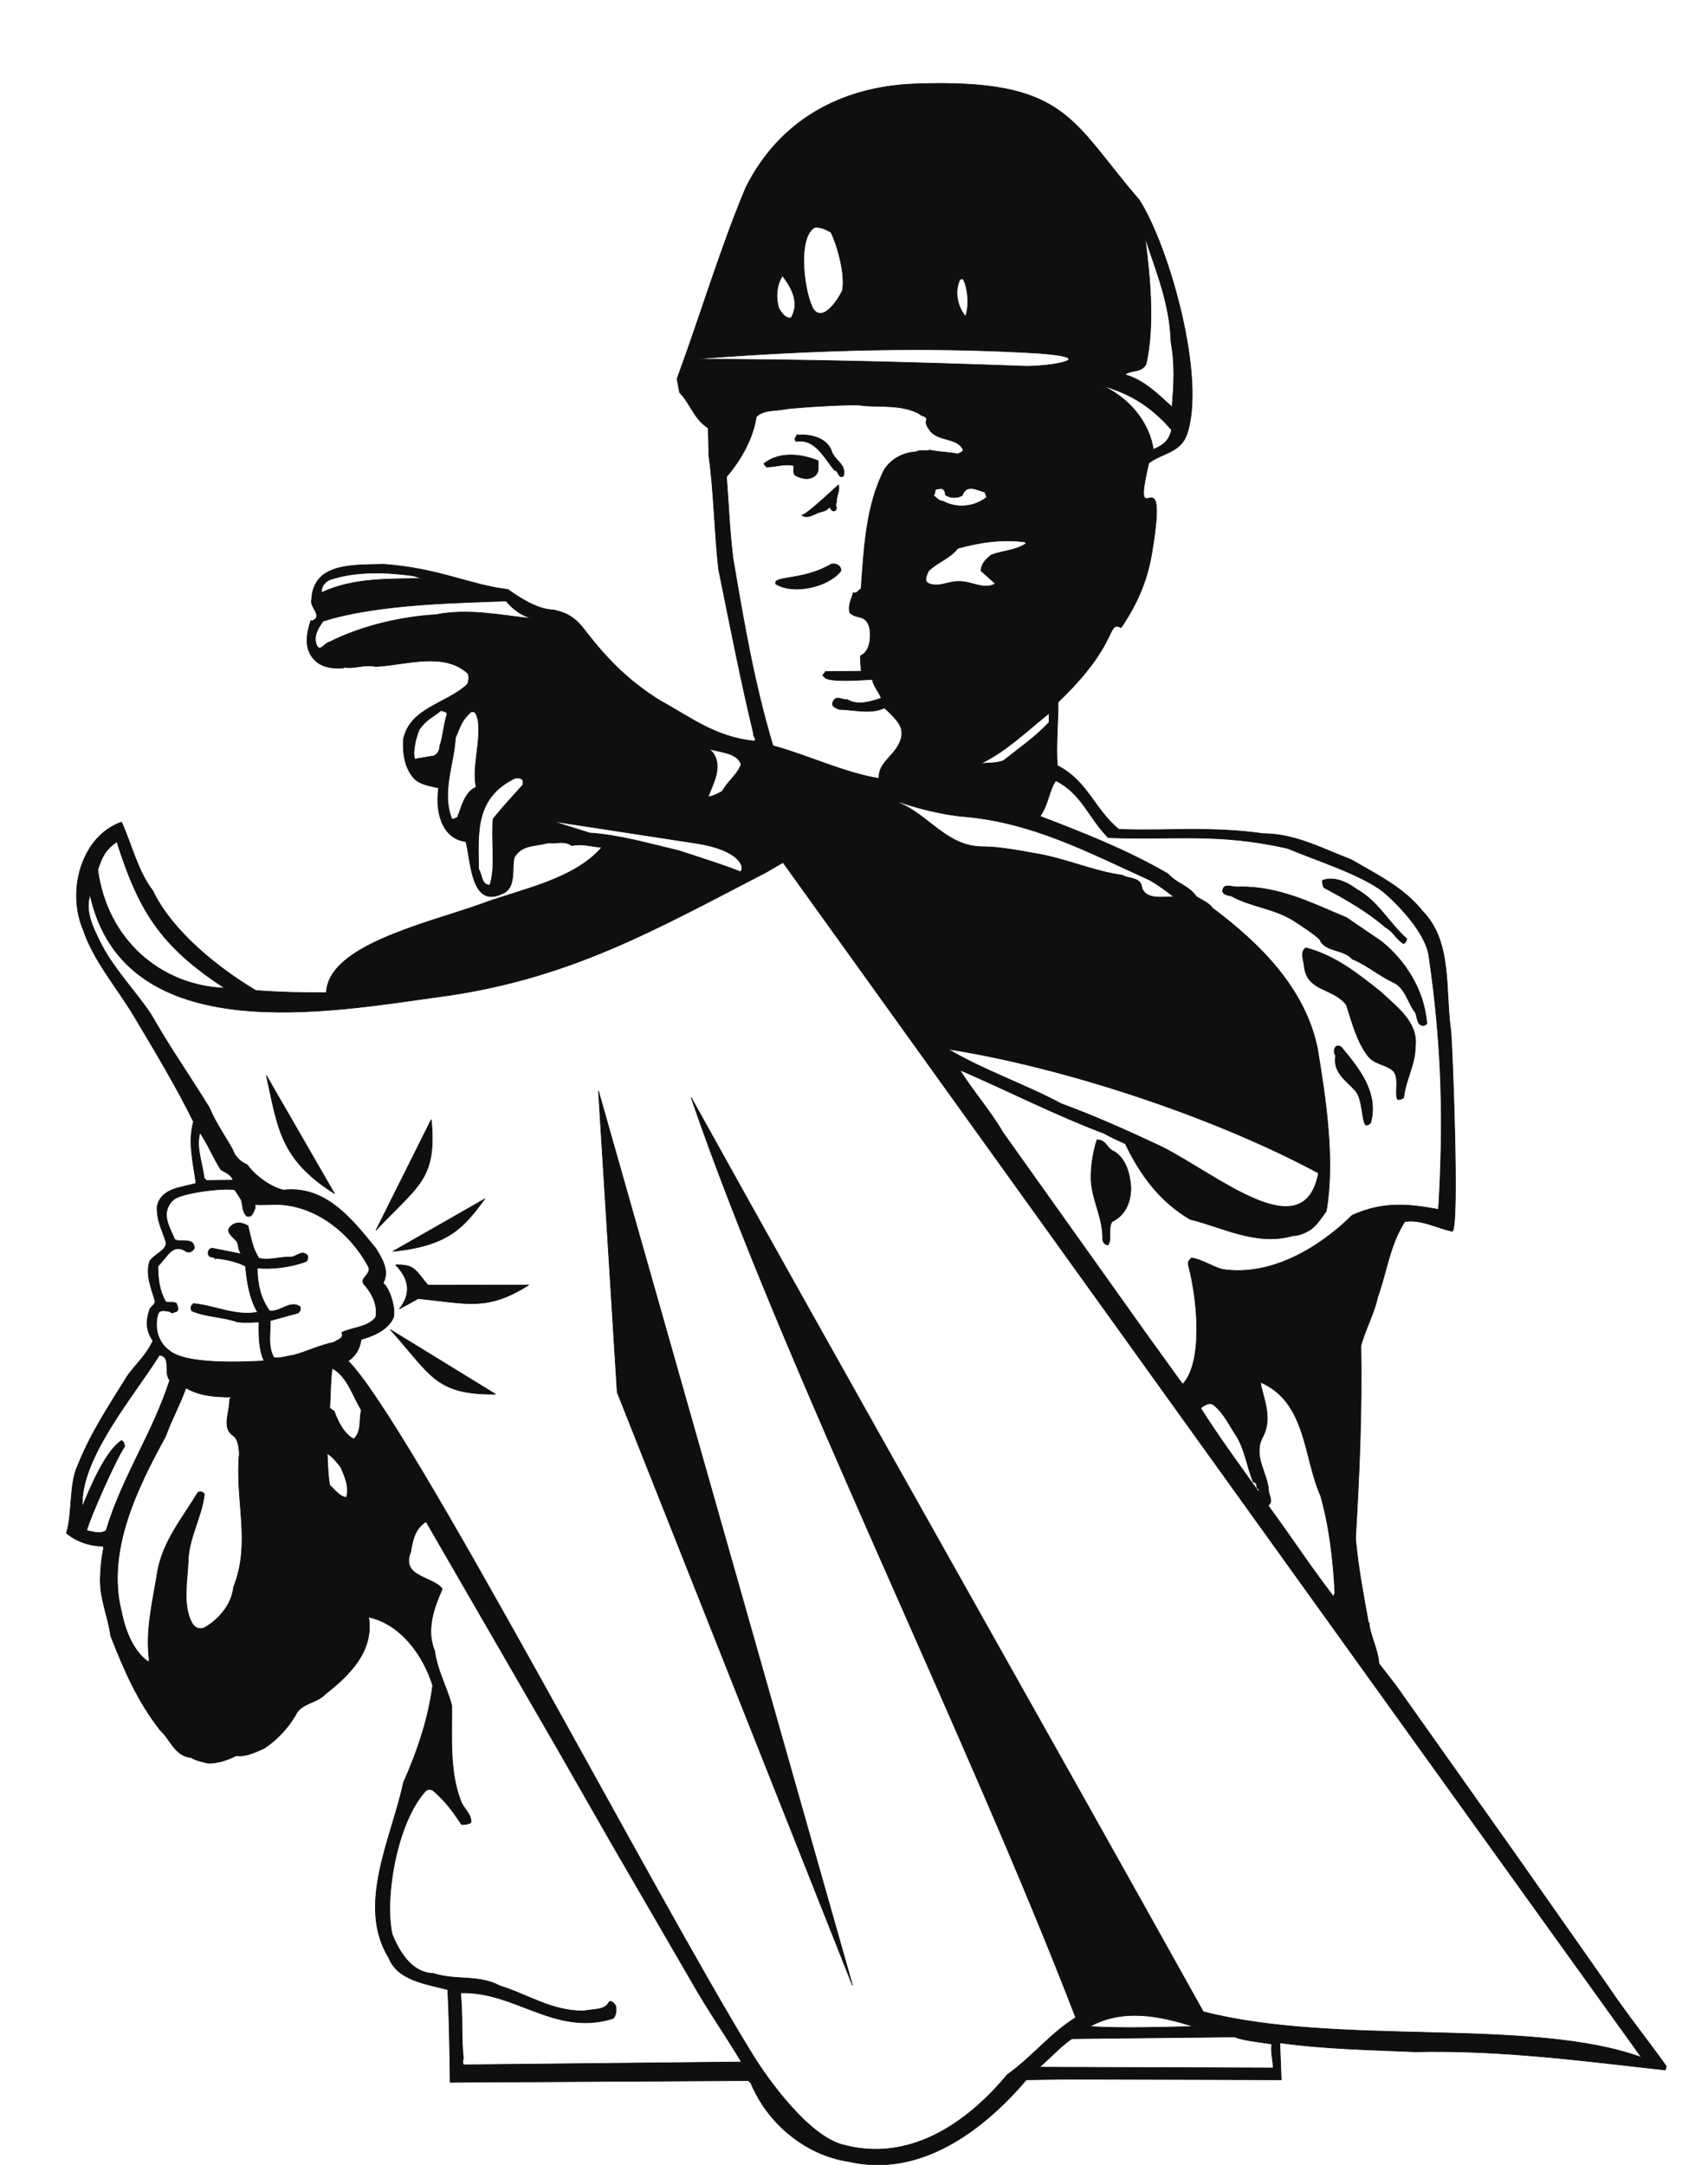 <?xml version="1.0" encoding="UTF-8"?>
<svg xmlns="http://www.w3.org/2000/svg" xmlns:xlink="http://www.w3.org/1999/xlink" width="307.485pt" height="389.621pt" viewBox="0 0 307.485 389.621" version="1.1">
<defs>
<clipPath id="clip1">
  <path d="M 11 14 L 301 14 L 301 389.621 L 11 389.621 Z M 11 14 "/>
</clipPath>
<clipPath id="clip2">
  <path d="M 11 15 L 300 15 L 300 389.621 L 11 389.621 Z M 11 15 "/>
</clipPath>
</defs>
<g id="surface1">
<g clip-path="url(#clip1)" clip-rule="nonzero">
<path style="fill:none;stroke-width:0.12;stroke-linecap:butt;stroke-linejoin:round;stroke:rgb(6.476%,5.928%,5.235%);stroke-opacity:1;stroke-miterlimit:10;" d="M -0.001 0.001 C 5.331 -8.222 12.19 -32.202 8.561 -42.351 C 7.397 -45.523 4.081 -45.64 1.757 -47.394 C -1.614 -61.71 5.444 -44.562 2.354 -63.269 C 1.558 -68.401 -0.314 -72.737 -3.231 -77.019 C -5.923 -75.769 -3.399 -79.737 -14.571 -90.425 C -14.571 -94.253 -14.966 -98.077 -14.712 -101.851 C -9.271 -104.569 -8.021 -109.784 -3.626 -113.327 C 5.331 -113.64 12.897 -112.761 22.308 -114.093 C 28.061 -114.093 33.054 -116.816 38.183 -118.773 C 42.519 -121.292 47.792 -123.874 51.022 -128.042 C 56.468 -133.538 55.05 -142.3 56.155 -149.812 C 56.382 -152.53 57.686 -184.648 56.409 -185.667 C 53.546 -185.073 50.823 -183.456 47.851 -183.913 C 45.186 -187.995 44.589 -192.925 42.976 -197.46 C 42.323 -200.495 40.593 -203.667 39.94 -206.276 C 40.14 -218.323 39.686 -228.843 38.976 -240.944 C 39.429 -246.019 40.394 -251.12 41.3 -256.108 L 41.413 -256.108 C 41.499 -258.124 43.116 -261.183 43.171 -263.452 L 46.233 -267.394 L 67.495 -297.409 L 84.472 -321.593 C 87.706 -326.437 91.53 -331.171 94.905 -335.905 L 94.761 -336.612 C 80.136 -334.999 65.479 -332.983 49.722 -333.327 C 41.698 -332.983 33.136 -332.816 25.343 -331.71 L 25.597 -338.37 L -12.841 -338.257 L -20.294 -338.37 C -28.005 -347.441 -39.399 -356.062 -52.243 -353.081 C -60.095 -351.921 -66.896 -346.167 -69.876 -338.968 L -70.329 -338.515 L -124.017 -338.823 C -124.071 -333.554 -124.185 -327.288 -124.442 -322.155 C -128.353 -321.081 -133.454 -320.542 -135.071 -316.401 C -140.939 -306.905 -134.478 -294.691 -132.435 -284.909 C -129.97 -279.382 -127.954 -273.487 -127.161 -267.394 C -128.864 -261.948 -132.888 -256.366 -138.7 -255.089 C -137.681 -261.183 -142.157 -265.577 -146.493 -268.952 C -148.056 -270.651 -150.833 -270.511 -151.88 -272.776 C -153.239 -275.101 -155.169 -277.171 -157.521 -278.73 C -159.052 -279.382 -160.81 -280.288 -162.509 -280.034 C -163.872 -280.741 -165.884 -281.452 -167.614 -281.394 C -168.661 -281.14 -169.681 -280.941 -170.673 -280.374 C -173.595 -280.093 -174.415 -277.058 -176.173 -275.499 C -180.341 -270.198 -182.778 -264.472 -185.13 -258.464 C -185.583 -255.007 -187.06 -251.972 -187.001 -248.288 C -186.946 -246.273 -186.833 -244.714 -186.38 -242.562 L -186.661 -242.304 C -188.731 -242.362 -191.423 -241.456 -193.095 -239.98 C -192.048 -236.808 -192.587 -230.968 -191.083 -227.878 C -188.673 -221.839 -185.501 -217.163 -182.013 -211.523 C -180.396 -209.394 -178.583 -207.749 -177.532 -205.37 C -178.837 -203.358 -178.782 -201.855 -178.13 -199.784 C -177.872 -199.077 -176.825 -198.765 -177.224 -197.913 C -177.872 -195.761 -178.837 -193.491 -178.13 -191.112 C -177.45 -189.835 -174.728 -188.987 -175.212 -187.483 C -175.86 -185.358 -176.853 -183.855 -176.771 -181.191 C -176.005 -177.816 -172.376 -177.847 -169.767 -177.023 C -170.278 -173.339 -171.239 -169.511 -170.22 -165.941 C -173.282 -159.702 -177.138 -153.3 -180.794 -147.148 C -184.083 -141.648 -188.138 -137.112 -190.064 -131.413 C -193.095 -124.355 -190.349 -114.519 -183.177 -112.026 C -181.36 -116.05 -180.255 -120.843 -177.532 -124.413 C -174.075 -131.667 -165.657 -138.386 -158.997 -142.327 C -154.657 -142.667 -150.435 -142.726 -146.298 -142.726 C -146.013 -134.304 -128.692 -130.366 -118.743 -126.878 C -111.884 -124.241 -101.79 -122.515 -96.72 -116.562 C -98.704 -116.417 -100.149 -115.851 -102.161 -116.249 C -103.325 -115.312 -104.798 -115.909 -106.356 -115.769 C -108.907 -116.417 -111.032 -116.05 -112.45 -118.319 C -113.048 -120.331 -111.939 -123.96 -114.802 -124.98 C -120.474 -127.53 -120.274 -118.319 -121.212 -115.511 C -124.864 -115.116 -126.821 -111.202 -126.087 -105.874 C -127.474 -105.534 -129.485 -105.28 -130.536 -104.116 C -132.38 -102.046 -132.521 -99.269 -132.435 -97.171 C -131.329 -91.476 -124.642 -90.71 -120.954 -87.249 C -120.614 -86.683 -120.614 -85.89 -120.755 -85.323 C -125.149 -81.241 -132.036 -83.765 -137.423 -84.019 C -139.552 -83.566 -141.11 -84.472 -143.122 -84.159 L -143.235 -84.273 C -144.88 -84.472 -147.345 -84.159 -148.509 -82.714 C -150.435 -80.788 -149.782 -77.726 -149.075 -75.714 L -148.962 -75.855 C -146.692 -75.007 -149.329 -73.444 -148.962 -72.026 C -148.876 -69.901 -148.083 -68.483 -146.892 -67.55 C -144.255 -65.511 -139.579 -65.733 -135.978 -65.62 C -125.942 -66.358 -120.614 -69.308 -113.614 -70.155 C -111.997 -71.292 -108.454 -73.816 -105.337 -73.843 C -103.267 -74.296 -101.622 -75.089 -100.036 -77.159 C -96.208 -82.12 -92.439 -86.284 -86.2 -90.171 C -80.759 -93.148 -76.196 -96.776 -69.251 -97.429 C -68.739 -97.03 -69.591 -96.519 -69.392 -96.124 C -71.802 -86.089 -73.614 -76.706 -75.685 -66.53 C -76.45 -59.784 -76.536 -52.441 -77.442 -46.093 L -77.556 -41.101 C -80.165 -39.429 -80.704 -36.765 -82.716 -34.694 L -83.169 -32.23 C -78.946 -20.808 -75.458 -8.956 -70.782 2.184 C -64.716 14.345 -53.544 20.352 -40.337 20.837 C -12.954 21.825 -12.388 14.313 -0.001 0.001 Z M -20.181 -29.991 C -40.337 -29.253 -61.2 -28.714 -80.56 -28.714 C -50.626 -26.362 -32.146 -26.901 -20.38 -27.495 C -6.321 -28.206 -14.599 -29.933 -20.181 -29.991 Z M -55.474 -5.839 C -54.255 -8.335 -52.837 -13.523 -53.403 -16.355 C -53.888 -17.433 -56.606 -22.108 -58.536 -19.843 C -60.181 -17.433 -61.712 -6.89 -58.392 -4.987 C -57.29 -4.874 -56.38 -5.386 -55.474 -5.839 Z M 5.757 -25.651 C 6.519 -29.765 6.265 -33.308 5.952 -37.331 C 3.487 -35.066 0.823 -32.401 -2.552 -31.491 C -1.388 -30.53 0.425 -31.237 1.276 -29.566 C 2.835 -22.62 1.983 -13.862 1.077 -6.804 C 3.147 -13.038 5.558 -18.792 5.757 -25.651 Z M -62.618 -21.261 C -63.778 -21.456 -64.376 -20.237 -64.829 -19.589 C -65.454 -17.718 -65.282 -15.308 -64.177 -13.691 C -62.446 -16.015 -61.087 -18.538 -62.618 -21.261 Z M -31.235 -21.007 C -32.599 -19.444 -33.306 -16.667 -32.286 -14.456 C -32.146 -14.257 -31.946 -14.202 -31.692 -14.257 C -30.755 -15.816 -30.556 -19.331 -31.235 -21.007 Z M 5.87 -41.441 C 5.331 -43.511 4.394 -44.136 2.581 -44.956 C 1.788 -39.913 -1.927 -35.573 -6.634 -33.476 C -1.446 -34.894 2.436 -37.444 5.87 -41.441 Z M -5.556 -114.804 C 6.011 -115.312 14.089 -113.839 26.788 -116.761 C 31.522 -118.773 39.913 -121.409 43.936 -124.526 C 46.972 -127.105 51.761 -132.206 52.214 -136.319 C 54.624 -152.788 54.823 -166.421 53.917 -181.73 C 48.331 -180.71 43.882 -180.312 38.382 -182.776 C 32.483 -188.616 23.784 -193.831 15.054 -192.53 C 13.151 -192.019 11.425 -190.773 9.468 -190.46 C 9.069 -190.773 8.761 -191.167 8.874 -191.679 C 10.686 -198.566 11.452 -209.425 7.851 -213.194 L 1.163 -203.925 L -24.489 -167.898 C -26.7 -164.069 -29.935 -160.386 -32.286 -156.612 C -23.837 -160.241 -15.106 -164.722 -6.294 -168.038 C -5.044 -168.745 -3.739 -169.312 -2.466 -169.909 C 0.198 -175.491 3.769 -180.339 9.214 -183.515 C 14.913 -184.874 21.147 -188.39 27.808 -186.437 C 28.714 -186.491 29.765 -185.98 30.612 -185.526 C 31.976 -184.679 32.796 -183.261 33.706 -182.042 C 35.292 -172.858 33.62 -161.773 32.089 -152.589 C 29.819 -141.96 21.913 -133.995 13.237 -127.503 C 12.644 -126.597 11.28 -126.026 10.319 -125.433 C 8.96 -123.421 6.749 -123.108 5.245 -121.351 C -2.067 -117.069 -10.177 -113.898 -17.829 -110.976 C -16.325 -108.937 -16.099 -105.933 -14.966 -104.569 C -10.376 -106.839 -9.071 -111.23 -5.556 -114.804 Z M -165.29 -174.585 C -164.524 -175.038 -163.474 -175.409 -163.079 -176.456 L -167.868 -176.515 L -168.321 -176.062 C -168.606 -173.339 -169.825 -170.616 -169.06 -167.898 C -167.614 -170.023 -166.704 -172.374 -165.29 -174.585 Z M -174.501 -212.483 C -177.532 -221.925 -183.118 -229.976 -185.954 -239.526 C -187.001 -240.237 -188.36 -239.726 -189.47 -239.526 C -188.786 -237.034 -184.138 -226.546 -182.606 -224.362 C -182.724 -223.964 -182.724 -223.569 -183.177 -223.312 C -186.149 -225.3 -188.872 -231.901 -190.231 -235.245 C -190.743 -226.546 -180.653 -214.925 -176.372 -207.948 C -174.103 -208.206 -175.661 -211.124 -174.501 -212.483 Z M 32.683 -233.233 C 34.245 -238.679 34.952 -244.714 35.265 -250.726 C 35.206 -250.925 34.952 -251.265 35.151 -251.573 C 30.983 -246.191 27.3 -240.55 23.218 -234.991 C 24.179 -234.452 23.472 -233.292 23.331 -232.526 C 23.272 -229.351 20.495 -226.374 22.167 -222.858 C 23.925 -219.741 22.761 -216.71 21.968 -213.534 L 21.854 -212.823 C 30.163 -216.366 29.624 -226.433 32.683 -233.233 Z M 17.519 -222.464 C 19.05 -224.929 19.444 -228.046 20.55 -230.769 C 21.601 -230.968 20.808 -231.874 21.601 -232.073 L 21.601 -232.64 C 18.085 -227.733 14.343 -222.659 11.085 -217.476 C 11.792 -216.964 12.784 -216.257 13.55 -217.019 C 15.362 -218.523 16.272 -220.648 17.519 -222.464 Z M -105.079 -278.163 L -95.075 -295.651 L -80.704 -320.429 C -77.782 -325.616 -74.692 -329.98 -71.575 -335.167 L -121.466 -335.679 C -121.778 -335.679 -121.833 -335.167 -121.634 -334.519 C -122.087 -330.378 -121.692 -327.116 -122.146 -322.726 C -112.364 -322.386 -105.192 -330.55 -94.817 -327.374 C -94.165 -327.175 -93.911 -325.358 -94.364 -324.823 C -94.622 -324.566 -95.017 -324.058 -95.415 -324.366 C -96.067 -325.929 -98.392 -325.616 -99.95 -325.983 C -105.646 -326.069 -110.185 -322.952 -115.114 -321.448 C -118.802 -319.437 -123.052 -320.542 -127.021 -319.237 C -130.962 -319.124 -133.173 -315.355 -134.478 -312.124 C -135.892 -305.319 -133.513 -292.081 -128.579 -286.554 C -128.185 -286.015 -127.532 -286.015 -127.021 -286.355 C -124.864 -288.284 -123.731 -289.757 -121.974 -292.421 C -121.661 -292.48 -120.474 -292.366 -120.274 -292.026 C -120.134 -290.55 -121.692 -289.503 -122.146 -288.085 C -124.157 -282.812 -123.677 -276.804 -123.731 -271.019 C -124.583 -267.733 -126.341 -264.726 -126.794 -261.241 C -128.411 -257.358 -126.907 -253.39 -125.435 -250.015 C -127.161 -247.749 -132.946 -247.89 -131.13 -243.409 C -130.735 -240.999 -130.282 -239.132 -128.353 -237.913 Z M 9.808 -328.788 C 4.081 -328.905 -2.833 -329.159 -8.872 -328.788 C -2.919 -325.476 3.714 -326.835 9.808 -328.788 Z M 17.179 -330.659 C 19.249 -331.429 21.655 -331.511 23.925 -331.964 C 23.64 -332.901 24.124 -335.167 24.179 -336.245 L -17.942 -336.105 C -15.478 -333.98 -14.54 -332.73 -12.103 -330.972 Z M -39.544 -38.523 C -39.204 -39.034 -38.294 -38.835 -38.239 -39.542 C -38.552 -40.448 -38.04 -40.905 -37.528 -41.698 C -35.915 -43.511 -32.798 -42.804 -31.692 -44.929 C -31.493 -45.327 -32.286 -45.581 -32.653 -45.78 C -34.271 -45.382 -36.228 -45.441 -37.646 -45.069 C -38.181 -45.327 -39.458 -44.929 -40.11 -45.382 C -42.575 -45.523 -44.587 -46.687 -45.837 -48.558 C -49.122 -54.905 -49.521 -62.616 -50.032 -70.015 C -50.485 -70.273 -50.825 -70.98 -51.45 -70.726 C -51.646 -71.632 -52.497 -73.136 -52.044 -74.355 C -51.138 -75.261 -50.032 -74.89 -49.181 -75.714 C -48.556 -76.366 -48.36 -77.413 -48.388 -78.464 C -48.442 -81.694 -50.146 -81.98 -50.173 -82.148 L -50.032 -84.87 L -56.466 -84.925 C -56.524 -85.237 -57.29 -85.577 -56.638 -85.89 C -56.067 -86.968 -49.579 -86.401 -48.021 -86.343 C -47.821 -87.507 -46.856 -88.554 -46.403 -89.718 C -48.216 -90.312 -50.685 -91.136 -52.497 -89.972 C -53.349 -90.171 -54.653 -88.952 -55.161 -90.566 C -55.36 -91.276 -54.454 -91.476 -54.001 -91.73 C -51.333 -91.784 -48.274 -92.636 -45.837 -91.476 C -45.411 -91.843 -44.247 -92.89 -43.427 -93.995 C -42.208 -95.612 -42.661 -97.257 -43.739 -98.843 C -44.899 -100.515 -46.997 -101.851 -46.802 -104.175 C -53.349 -103.069 -59.442 -100.034 -65.907 -98.276 C -69.278 -86.995 -71.095 -76.366 -73.106 -64.515 C -73.7 -59.698 -73.899 -54.71 -74.267 -49.862 C -71.63 -46.8 -69.478 -42.917 -68.911 -39.089 C -67.606 -37.73 -65.396 -38.069 -63.583 -37.671 C -62.079 -37.417 -50.767 -36.651 -49.579 -37.077 C -46.149 -37.331 -42.72 -36.878 -39.544 -38.523 Z M -27.411 -53.546 C -29.677 -55.362 -32.853 -55.616 -35.317 -54.257 C -36.114 -54.257 -36.481 -53.546 -37.075 -53.233 C -36.481 -52.98 -37.075 -51.987 -36.169 -52.073 C -35.204 -51.733 -34.864 -52.441 -34.864 -53.093 C -34.157 -53.687 -32.798 -53.8 -31.833 -53.233 C -31.04 -51.081 -29.224 -52.241 -27.751 -52.64 Z M -20.294 -61.851 C -22.165 -63.155 -24.489 -63.155 -26.56 -63.921 C -27.552 -64.687 -28.376 -65.48 -28.458 -66.784 L -25.853 -69.108 C -27.919 -70.327 -30.13 -68.655 -32.399 -68.714 C -34.356 -68.655 -35.97 -69.816 -37.786 -69.108 C -38.892 -68.714 -38.181 -67.605 -37.927 -66.843 C -36.169 -65.14 -34.099 -64.632 -32.653 -62.761 C -28.716 -61.651 -24.747 -61.058 -20.552 -61.597 Z M -130.677 -67.691 L -129.118 -68.144 C -134.704 -68.343 -141.251 -67.944 -147.204 -70.726 C -147.259 -69.62 -146.552 -68.796 -145.7 -68.401 C -140.966 -66.784 -135.212 -67.038 -130.677 -67.691 Z M -113.954 -72.226 C -112.649 -73.784 -111.091 -74.89 -109.161 -75.401 C -114.974 -74.808 -120.614 -73.53 -126.595 -74.694 C -132.888 -75.062 -139.946 -76.706 -145.7 -79.597 C -146.606 -79.737 -147.458 -81.554 -148.056 -80.191 C -148.704 -78.577 -147.798 -77.073 -146.892 -75.855 C -136.942 -72.679 -122.005 -72.566 -113.954 -72.226 Z M -124.583 -92.636 C -125.177 -94.394 -125.29 -96.659 -125.888 -98.335 C -125.888 -99.042 -126.255 -99.78 -126.907 -100.093 L -130.423 -100.687 C -130.79 -99.183 -130.196 -96.89 -129.571 -95.327 C -128.267 -93.515 -127.36 -93.288 -125.634 -91.929 C -125.235 -92.124 -124.583 -92.069 -124.583 -92.636 Z M -118.997 -93.601 C -118.431 -97.769 -120.103 -101.905 -119.341 -105.733 C -121.466 -106.64 -121.974 -109.417 -122.712 -111.175 C -122.966 -111.23 -123.337 -111.573 -123.731 -111.429 C -125.634 -106.581 -123.278 -101.452 -123.079 -96.858 C -122.06 -94.648 -122.118 -93.882 -120.247 -92.183 C -119.255 -91.929 -119.255 -93.034 -118.997 -93.601 Z M -16.185 -94.054 C -18.735 -96.776 -21.458 -98.616 -24.376 -100.941 C -25.54 -101.452 -27.157 -101.339 -28.571 -101.511 C -23.923 -99.327 -20.153 -95.558 -16.185 -92.437 Z M -71.63 -101.651 C -72.341 -103.523 -74.013 -104.628 -75.005 -106.441 C -75.771 -106.894 -76.622 -107.347 -77.583 -107.491 C -76.735 -105.136 -74.864 -102.105 -76.735 -99.523 L -77.329 -98.87 C -75.458 -99.441 -72.282 -99.523 -71.63 -101.651 Z M -110.892 -104.882 L -110.892 -105.28 C -112.903 -107.546 -114.407 -109.105 -116.278 -111.429 C -116.673 -114.972 -115.767 -120.218 -116.872 -123.362 C -118.431 -123.362 -118.231 -121.491 -118.884 -120.499 C -118.997 -113.839 -119.564 -107.632 -112.337 -104.116 C -111.743 -103.976 -110.778 -104.116 -110.892 -104.882 Z M -32.314 -110.948 C -19.587 -111.855 -9.298 -117.355 1.87 -122.429 C 3.487 -123.335 4.96 -124.441 6.323 -125.519 C 4.507 -125.347 1.417 -126.171 0.511 -123.901 C 0.425 -121.89 -1.841 -122.288 -3.005 -121.577 C -8.306 -120.87 -13.435 -118.46 -19.021 -117.608 C -21.97 -117.069 -25.341 -116.448 -28.345 -116.448 C -34.696 -116.335 -37.872 -110.722 -43.255 -108.538 L -43.06 -108.425 C -39.712 -109.589 -35.829 -110.523 -32.314 -110.948 Z M -161.661 -179.944 C -161.321 -180.792 -161.521 -182.155 -160.61 -182.948 C -159.591 -183.202 -159.45 -182.097 -159.138 -181.558 L -159.138 -180.851 C -157.86 -180.964 -156.7 -180.823 -155.423 -180.823 C -148.224 -180.878 -142.017 -186.011 -138.841 -191.819 C -137.79 -193.491 -140.853 -194.089 -139.294 -195.448 C -137.935 -197.12 -137.028 -199.019 -137.423 -201.148 C -138.841 -202.96 -141.505 -202.905 -143.521 -203.866 C -143.064 -204.972 -144.341 -205.171 -144.88 -205.624 C -147.403 -206.136 -149.669 -207.241 -152.138 -207.948 C -153.353 -208.093 -154.657 -208.601 -155.763 -208.401 C -156.927 -206.191 -156.329 -204.066 -156.415 -201.741 L -151.427 -200.382 C -151.087 -200.124 -150.774 -199.589 -151.087 -199.191 C -152.899 -198.026 -154.517 -200.237 -156.528 -199.983 C -158.146 -197.773 -158.739 -195.108 -158.739 -192.273 C -156.075 -192.53 -152.786 -192.132 -149.981 -191.112 C -149.614 -190.913 -149.669 -190.46 -149.669 -190.062 C -150.634 -188.901 -151.681 -190.261 -152.704 -190.319 C -154.403 -190.206 -156.728 -190.972 -158.431 -190.515 C -159.591 -188.843 -159.903 -186.691 -160.411 -184.679 C -161.521 -184.026 -162.708 -183.855 -163.673 -184.933 C -164.524 -185.925 -162.767 -186.89 -162.368 -187.597 C -162.056 -188.249 -162.169 -189.155 -161.603 -189.749 L -166.903 -188.702 C -167.696 -188.901 -167.755 -189.808 -167.302 -190.206 C -166.962 -190.319 -166.251 -190.319 -166.337 -190.659 L -166.251 -190.515 C -164.579 -190.659 -162.427 -191.112 -160.864 -191.933 C -160.61 -194.796 -160.103 -197.831 -158.685 -200.237 C -162.821 -200.948 -166.138 -199.077 -170.22 -198.679 C -170.731 -199.077 -170.786 -199.476 -170.532 -199.983 C -168.067 -201.089 -164.892 -201.034 -162.255 -201.995 C -160.81 -202.167 -158.653 -201.995 -158.431 -201.995 C -158.485 -204.319 -158.485 -206.788 -157.521 -208.999 C -161.376 -209.198 -171.665 -209.706 -174.614 -207.101 C -176.571 -205.683 -177.337 -203.101 -176.626 -200.577 C -176.314 -199.589 -175.067 -200.042 -174.415 -200.124 C -174.103 -200.636 -173.708 -200.124 -173.341 -200.124 C -172.689 -199.784 -173.196 -199.136 -173.255 -198.679 C -173.79 -198.226 -174.614 -198.624 -175.212 -198.366 C -176.372 -196.355 -176.626 -194.284 -176.626 -191.933 C -174.954 -190.288 -173.962 -187.651 -171.524 -189.3 C -170.931 -189.608 -170.333 -189.214 -170.079 -188.702 C -170.079 -186.632 -172.489 -187.796 -173.595 -187.144 C -174.134 -185.784 -175.353 -183.882 -175.04 -182.097 C -174.868 -181.019 -174.075 -179.944 -173.083 -179.546 C -170.56 -178.499 -164.411 -177.816 -162.767 -178.214 Z M -140.005 -217.816 C -140.458 -219.741 -139.892 -221.64 -141.364 -223.058 C -143.064 -222.206 -144.228 -219.941 -144.88 -218.069 L -145.7 -217.476 C -145.532 -215.206 -145.587 -212.429 -145.247 -210.304 C -142.47 -211.831 -141.564 -215.347 -140.005 -217.816 Z M -163.415 -215.491 L -163.728 -215.944 C -163.614 -218.069 -165.146 -220.733 -163.274 -222.292 C -162.169 -222.999 -162.056 -224.362 -161.974 -225.667 C -162.767 -234.284 -159.79 -241.651 -163.021 -249.761 C -163.333 -252.878 -165.743 -255.601 -168.267 -257.019 C -169.259 -257.413 -170.021 -256.96 -170.478 -256.194 C -172.231 -253.019 -171.325 -248.655 -171.185 -245.112 C -171.13 -240.89 -168.72 -237.116 -168.267 -232.98 C -168.521 -232.581 -169.06 -232.386 -169.427 -232.667 C -172.29 -237.401 -175.661 -241.343 -176.685 -246.843 C -177.532 -252.226 -178.896 -257.358 -178.185 -262.858 L -178.442 -263.112 C -181.247 -260.987 -182.524 -257.413 -183.231 -253.983 C -185.896 -243.101 -180.341 -231.874 -175.267 -222.605 C -174.103 -219.429 -172.743 -217.05 -171.583 -213.847 C -169.173 -215.292 -166.196 -215.491 -163.415 -215.491 Z M -143.716 -228.105 C -142.978 -229.804 -142.157 -231.562 -142.669 -233.546 C -143.829 -233.546 -144.88 -232.073 -145.7 -231.362 C -146.04 -229.409 -146.04 -227.733 -146.153 -225.667 C -145.192 -226.175 -144.341 -227.339 -143.716 -228.105 Z M 32.315 -175.183 C 29.679 -189.015 14.03 -175.378 3.886 -170.362 C -2.013 -167.585 -8.106 -164.862 -14.001 -162.71 C -20.466 -159.222 -27.864 -156.757 -34.411 -152.87 C -14.939 -155.878 12.444 -164.495 32.315 -175.183 Z M -71.802 -120.983 C -72.028 -120.644 -81.896 -117.468 -82.888 -117.155 C -88.157 -115.909 -93.458 -114.351 -98.899 -113.98 L -105.618 -111.855 L -79.739 -115.823 C -71.888 -117.015 -70.782 -120.218 -71.802 -120.983 Z M -164.579 -141.901 C -176.087 -141.476 -185.755 -133.23 -187.454 -120.644 C -186.747 -118.319 -186.095 -117.015 -184.024 -115.538 C -180.142 -127.671 -176.431 -134.222 -164.579 -141.901 Z M 90.456 -334.347 C 70.612 -327.116 35.886 -332.39 11.565 -326.124 C -16.017 -276.577 -54.681 -208.374 -80.618 -161.605 C -64.462 -208.886 -31.208 -275.698 -11.396 -327.175 C -16.071 -330.097 -19.075 -334.12 -23.728 -337.464 C -31.122 -346.339 -41.442 -353.339 -53.435 -350.05 C -59.442 -348.405 -66.56 -338.741 -69.646 -333.722 C -87.419 -304.839 -131.501 -219.882 -142.384 -208.999 C -140.939 -208.034 -140.314 -206.788 -140.032 -205.116 C -137.849 -204.519 -135.185 -203.413 -134.22 -201.148 C -133.794 -199.616 -134.845 -195.987 -136.091 -194.995 C -134.872 -192.784 -136.29 -190.573 -137.396 -188.761 C -141.677 -183.515 -146.38 -177.394 -154.036 -178.241 C -156.442 -177.702 -159.306 -175.491 -160.556 -173.679 C -161.575 -173.312 -162.821 -172.206 -163.134 -171.042 C -164.692 -168.237 -166.11 -166.366 -167.356 -163.444 C -170.759 -157.862 -174.247 -152.956 -177.478 -147.288 C -179.403 -143.913 -184.396 -138.757 -186.774 -134.108 C -188.446 -130.819 -189.778 -128.042 -188.845 -125.093 C -182.665 -153.269 -145.079 -146.042 -126.001 -143.46 C -102.642 -140.343 -87.165 -131.413 -67.099 -121.038 L -64.091 -119.28 Z M 90.456 -334.347 " transform="matrix(1,0,0,-1,205.056,35.938)"/>
</g>
<g clip-path="url(#clip2)" clip-rule="nonzero">
<path style=" stroke:none;fill-rule:evenodd;fill:rgb(6.476%,5.928%,5.235%);fill-opacity:1;" d="M 205.055 35.938 C 210.387 44.16 217.246 68.141 213.617 78.289 C 212.453 81.461 209.137 81.578 206.812 83.332 C 203.441 97.648 210.5 80.5 207.41 99.207 C 206.613 104.34 204.742 108.676 201.824 112.957 C 199.133 111.707 201.656 115.676 190.484 126.363 C 190.484 130.191 190.09 134.016 190.344 137.789 C 195.785 140.508 197.035 145.723 201.43 149.266 C 210.387 149.578 217.953 148.699 227.363 150.031 C 233.117 150.031 238.109 152.754 243.238 154.711 C 247.574 157.23 252.848 159.812 256.078 163.98 C 261.523 169.477 260.105 178.238 261.211 185.75 C 261.438 188.469 262.742 220.586 261.465 221.605 C 258.602 221.012 255.879 219.395 252.906 219.852 C 250.242 223.934 249.645 228.863 248.031 233.398 C 247.379 236.434 245.648 239.605 244.996 242.215 C 245.195 254.262 244.742 264.781 244.031 276.883 C 244.484 281.957 245.449 287.059 246.355 292.047 L 246.469 292.047 C 246.555 294.062 248.172 297.121 248.227 299.391 L 251.289 303.332 L 272.551 333.348 L 289.527 357.531 C 292.762 362.375 296.586 367.109 299.961 371.844 L 299.816 372.551 C 285.191 370.938 270.535 368.922 254.777 369.266 C 246.754 368.922 238.191 368.754 230.398 367.648 L 230.652 374.309 L 192.215 374.195 L 184.762 374.309 C 177.051 383.379 165.656 392 152.812 389.02 C 144.961 387.859 138.16 382.105 135.18 374.906 L 134.727 374.453 L 81.039 374.762 C 80.984 369.492 80.871 363.227 80.613 358.094 C 76.703 357.02 71.602 356.48 69.984 352.34 C 64.117 342.844 70.578 330.629 72.621 320.848 C 75.086 315.32 77.102 309.426 77.895 303.332 C 76.191 297.887 72.168 292.305 66.355 291.027 C 67.375 297.121 62.898 301.516 58.562 304.891 C 57 306.59 54.223 306.449 53.176 308.715 C 51.816 311.039 49.887 313.109 47.535 314.668 C 46.004 315.32 44.246 316.227 42.547 315.973 C 41.184 316.68 39.172 317.391 37.441 317.332 C 36.395 317.078 35.375 316.879 34.383 316.312 C 31.461 316.031 30.641 312.996 28.883 311.438 C 24.715 306.137 22.277 300.41 19.926 294.402 C 19.473 290.945 17.996 287.91 18.055 284.227 C 18.109 282.211 18.223 280.652 18.676 278.5 L 18.395 278.242 C 16.324 278.301 13.633 277.395 11.961 275.918 C 13.008 272.746 12.469 266.906 13.973 263.816 C 16.383 257.777 19.555 253.102 23.043 247.461 C 24.66 245.332 26.473 243.688 27.523 241.309 C 26.219 239.297 26.273 237.793 26.926 235.723 C 27.184 235.016 28.23 234.703 27.832 233.852 C 27.184 231.699 26.219 229.43 26.926 227.051 C 27.605 225.773 30.328 224.926 29.844 223.422 C 29.195 221.297 28.203 219.793 28.285 217.129 C 29.051 213.754 32.68 213.785 35.289 212.961 C 34.777 209.277 33.816 205.449 34.836 201.879 C 31.773 195.641 27.918 189.238 24.262 183.086 C 20.973 177.586 16.918 173.051 14.992 167.352 C 11.961 160.293 14.707 150.457 21.879 147.965 C 23.695 151.988 24.801 156.781 27.523 160.352 C 30.98 167.605 39.398 174.324 46.059 178.266 C 50.398 178.605 54.621 178.664 58.758 178.664 C 59.043 170.242 76.363 166.305 86.312 162.816 C 93.172 160.18 103.266 158.453 108.336 152.5 C 106.352 152.355 104.906 151.789 102.895 152.188 C 101.73 151.25 100.258 151.848 98.699 151.707 C 96.148 152.355 94.023 151.988 92.605 154.258 C 92.008 156.27 93.117 159.898 90.254 160.918 C 84.582 163.469 84.781 154.258 83.844 151.449 C 80.191 151.055 78.234 147.141 78.969 141.812 C 77.582 141.473 75.57 141.219 74.52 140.055 C 72.676 137.984 72.535 135.207 72.621 133.109 C 73.727 127.414 80.414 126.648 84.102 123.188 C 84.441 122.621 84.441 121.828 84.301 121.262 C 79.906 117.18 73.02 119.703 67.633 119.957 C 65.504 119.504 63.945 120.41 61.934 120.098 L 61.82 120.211 C 60.176 120.41 57.711 120.098 56.547 118.652 C 54.621 116.727 55.273 113.664 55.98 111.652 L 56.094 111.793 C 58.363 110.945 55.727 109.383 56.094 107.965 C 56.18 105.84 56.973 104.422 58.164 103.488 C 60.801 101.449 65.477 101.672 69.078 101.559 C 79.113 102.297 84.441 105.246 91.441 106.094 C 93.059 107.23 96.602 109.754 99.719 109.781 C 101.789 110.234 103.434 111.027 105.02 113.098 C 108.848 118.059 112.617 122.223 118.855 126.109 C 124.297 129.086 128.859 132.715 135.805 133.367 C 136.316 132.969 135.465 132.457 135.664 132.062 C 133.254 122.027 131.441 112.645 129.371 102.469 C 128.605 95.723 128.52 88.379 127.613 82.031 L 127.5 77.039 C 124.891 75.367 124.352 72.703 122.34 70.633 L 121.887 68.168 C 126.109 56.746 129.598 44.895 134.273 33.754 C 140.34 21.594 151.512 15.586 164.719 15.102 C 192.102 14.113 192.668 21.625 205.055 35.938 M 184.875 65.93 C 164.719 65.191 143.855 64.652 124.496 64.652 C 154.43 62.301 172.91 62.84 184.676 63.434 C 198.734 64.145 190.457 65.871 184.875 65.93 M 149.582 41.777 C 150.801 44.273 152.219 49.461 151.652 52.293 C 151.168 53.371 148.449 58.047 146.52 55.781 C 144.875 53.371 143.344 42.828 146.664 40.926 C 147.766 40.812 148.676 41.324 149.582 41.777 M 210.812 61.59 C 211.574 65.703 211.32 69.246 211.008 73.27 C 208.543 71.004 205.879 68.34 202.504 67.43 C 203.668 66.469 205.48 67.176 206.332 65.504 C 207.891 58.559 207.039 49.801 206.133 42.742 C 208.203 48.977 210.613 54.73 210.812 61.59 M 142.438 57.199 C 141.277 57.395 140.68 56.176 140.227 55.527 C 139.602 53.656 139.773 51.246 140.879 49.629 C 142.609 51.953 143.969 54.477 142.438 57.199 M 173.82 56.945 C 172.457 55.383 171.75 52.605 172.77 50.395 C 172.91 50.195 173.109 50.141 173.363 50.195 C 174.301 51.754 174.5 55.27 173.82 56.945 M 210.926 77.379 C 210.387 79.449 209.449 80.074 207.637 80.895 C 206.844 75.852 203.129 71.512 198.422 69.414 C 203.609 70.832 207.492 73.383 210.926 77.379 M 199.5 150.742 C 211.066 151.25 219.145 149.777 231.844 152.699 C 236.578 154.711 244.969 157.348 248.992 160.465 C 252.027 163.043 256.816 168.145 257.27 172.258 C 259.68 188.727 259.879 202.359 258.973 217.668 C 253.387 216.648 248.938 216.25 243.438 218.715 C 237.539 224.555 228.84 229.77 220.109 228.469 C 218.207 227.957 216.48 226.711 214.523 226.398 C 214.125 226.711 213.816 227.105 213.93 227.617 C 215.742 234.504 216.508 245.363 212.906 249.133 L 206.219 239.863 L 180.566 203.836 C 178.355 200.008 175.121 196.324 172.77 192.551 C 181.219 196.18 189.949 200.66 198.762 203.977 C 200.012 204.684 201.316 205.25 202.59 205.848 C 205.254 211.43 208.824 216.277 214.27 219.453 C 219.969 220.812 226.203 224.328 232.863 222.375 C 233.77 222.43 234.82 221.918 235.668 221.465 C 237.031 220.617 237.852 219.199 238.762 217.98 C 240.348 208.797 238.676 197.711 237.145 188.527 C 234.875 177.898 226.969 169.934 218.293 163.441 C 217.699 162.535 216.336 161.965 215.375 161.371 C 214.016 159.359 211.805 159.047 210.301 157.289 C 202.988 153.008 194.879 149.836 187.227 146.914 C 188.73 144.875 188.957 141.871 190.09 140.508 C 194.68 142.777 195.984 147.168 199.5 150.742 M 39.766 210.523 C 40.531 210.977 41.582 211.348 41.977 212.395 L 37.188 212.453 L 36.734 212 C 36.449 209.277 35.23 206.555 35.996 203.836 C 37.441 205.961 38.352 208.312 39.766 210.523 M 30.555 248.422 C 27.523 257.863 21.938 265.914 19.102 275.465 C 18.055 276.176 16.695 275.664 15.586 275.465 C 16.27 272.973 20.918 262.484 22.449 260.301 C 22.332 259.902 22.332 259.508 21.879 259.25 C 18.906 261.238 16.184 267.84 14.824 271.184 C 14.312 262.484 24.402 250.863 28.684 243.887 C 30.953 244.145 29.395 247.062 30.555 248.422 M 237.738 269.172 C 239.301 274.617 240.008 280.652 240.32 286.664 C 240.262 286.863 240.008 287.203 240.207 287.512 C 236.039 282.129 232.355 276.488 228.273 270.93 C 229.234 270.391 228.527 269.23 228.387 268.465 C 228.328 265.289 225.551 262.312 227.223 258.797 C 228.98 255.68 227.816 252.648 227.023 249.473 L 226.91 248.762 C 235.219 252.305 234.68 262.371 237.738 269.172 M 222.574 258.402 C 224.105 260.867 224.5 263.984 225.605 266.707 C 226.656 266.906 225.863 267.812 226.656 268.012 L 226.656 268.578 C 223.141 263.672 219.398 258.598 216.141 253.414 C 216.848 252.902 217.84 252.195 218.605 252.957 C 220.418 254.461 221.328 256.586 222.574 258.402 M 99.977 314.102 L 109.98 331.59 L 124.352 356.367 C 127.273 361.555 130.363 365.918 133.48 371.105 L 83.59 371.617 C 83.277 371.617 83.223 371.105 83.422 370.457 C 82.969 366.316 83.363 363.055 82.91 358.664 C 92.691 358.324 99.863 366.488 110.238 363.312 C 110.891 363.113 111.145 361.297 110.691 360.762 C 110.434 360.504 110.039 359.996 109.641 360.305 C 108.988 361.867 106.664 361.555 105.105 361.922 C 99.41 362.008 94.871 358.891 89.941 357.387 C 86.254 355.375 82.004 356.48 78.035 355.176 C 74.094 355.062 71.883 351.293 70.578 348.062 C 69.164 341.258 71.543 328.02 76.477 322.492 C 76.871 321.953 77.523 321.953 78.035 322.293 C 80.191 324.223 81.324 325.695 83.082 328.359 C 83.395 328.418 84.582 328.305 84.781 327.965 C 84.922 326.488 83.363 325.441 82.91 324.023 C 80.898 318.75 81.379 312.742 81.324 306.957 C 80.473 303.672 78.715 300.664 78.262 297.18 C 76.645 293.297 78.148 289.328 79.621 285.953 C 77.895 283.688 72.109 283.828 73.926 279.348 C 74.32 276.938 74.773 275.07 76.703 273.852 Z M 214.863 364.727 C 209.137 364.844 202.223 365.098 196.184 364.727 C 202.137 361.414 208.77 362.773 214.863 364.727 M 222.234 366.598 C 224.305 367.367 226.711 367.449 228.98 367.902 C 228.695 368.84 229.18 371.105 229.234 372.184 L 187.113 372.043 C 189.578 369.918 190.516 368.668 192.953 366.91 Z M 165.512 74.461 C 165.852 74.973 166.762 74.773 166.816 75.48 C 166.504 76.387 167.016 76.844 167.527 77.637 C 169.141 79.449 172.258 78.742 173.363 80.867 C 173.562 81.266 172.77 81.52 172.402 81.719 C 170.785 81.32 168.828 81.379 167.41 81.008 C 166.875 81.266 165.598 80.867 164.945 81.32 C 162.48 81.461 160.469 82.625 159.219 84.496 C 155.934 90.844 155.535 98.555 155.023 105.953 C 154.57 106.211 154.23 106.918 153.605 106.664 C 153.41 107.57 152.559 109.074 153.012 110.293 C 153.918 111.199 155.023 110.828 155.875 111.652 C 156.5 112.305 156.695 113.352 156.668 114.402 C 156.613 117.633 154.91 117.918 154.883 118.086 L 155.023 120.809 L 148.59 120.863 C 148.531 121.176 147.766 121.516 148.418 121.828 C 148.988 122.906 155.477 122.34 157.035 122.281 C 157.234 123.445 158.199 124.492 158.652 125.656 C 156.84 126.25 154.371 127.074 152.559 125.91 C 151.707 126.109 150.402 124.891 149.895 126.504 C 149.695 127.215 150.602 127.414 151.055 127.668 C 153.723 127.723 156.781 128.574 159.219 127.414 C 159.645 127.781 160.809 128.828 161.629 129.934 C 162.848 131.551 162.395 133.195 161.316 134.781 C 160.156 136.453 158.059 137.789 158.254 140.113 C 151.707 139.008 145.613 135.973 139.148 134.215 C 135.777 122.934 133.961 112.305 131.949 100.453 C 131.355 95.637 131.156 90.648 130.789 85.801 C 133.426 82.738 135.578 78.855 136.145 75.027 C 137.449 73.668 139.66 74.008 141.473 73.609 C 142.977 73.355 154.289 72.59 155.477 73.016 C 158.906 73.27 162.336 72.816 165.512 74.461 M 177.645 89.484 C 175.379 91.301 172.203 91.555 169.738 90.195 C 168.941 90.195 168.574 89.484 167.98 89.172 C 168.574 88.918 167.98 87.926 168.887 88.012 C 169.852 87.672 170.191 88.379 170.191 89.031 C 170.898 89.625 172.258 89.738 173.223 89.172 C 174.016 87.02 175.832 88.18 177.305 88.578 Z M 184.762 97.789 C 182.891 99.094 180.566 99.094 178.496 99.859 C 177.504 100.625 176.68 101.418 176.598 102.723 L 179.203 105.047 C 177.137 106.266 174.926 104.594 172.656 104.652 C 170.699 104.594 169.086 105.754 167.27 105.047 C 166.164 104.652 166.875 103.543 167.129 102.781 C 168.887 101.078 170.957 100.57 172.402 98.699 C 176.34 97.59 180.309 96.996 184.504 97.535 Z M 74.379 103.629 L 75.938 104.082 C 70.352 104.281 63.805 103.883 57.852 106.664 C 57.797 105.559 58.504 104.734 59.355 104.34 C 64.09 102.723 69.844 102.977 74.379 103.629 M 91.102 108.164 C 92.406 109.723 93.965 110.828 95.895 111.34 C 90.082 110.746 84.441 109.469 78.461 110.633 C 72.168 111 65.109 112.645 59.355 115.535 C 58.449 115.676 57.598 117.492 57 116.129 C 56.352 114.516 57.258 113.012 58.164 111.793 C 68.113 108.617 83.051 108.504 91.102 108.164 M 80.473 128.574 C 79.879 130.332 79.766 132.598 79.168 134.273 C 79.168 134.98 78.801 135.719 78.148 136.031 L 74.633 136.625 C 74.266 135.121 74.859 132.828 75.484 131.266 C 76.789 129.453 77.695 129.227 79.422 127.867 C 79.82 128.062 80.473 128.008 80.473 128.574 M 86.059 129.539 C 86.625 133.707 84.953 137.844 85.715 141.672 C 83.59 142.578 83.082 145.355 82.344 147.113 C 82.09 147.168 81.719 147.512 81.324 147.367 C 79.422 142.52 81.777 137.391 81.977 132.797 C 82.996 130.586 82.938 129.82 84.809 128.121 C 85.801 127.867 85.801 128.973 86.059 129.539 M 188.871 129.992 C 186.32 132.715 183.598 134.555 180.68 136.879 C 179.516 137.391 177.898 137.277 176.484 137.449 C 181.133 135.266 184.902 131.496 188.871 128.375 Z M 133.426 137.59 C 132.715 139.461 131.043 140.566 130.051 142.379 C 129.285 142.832 128.434 143.285 127.473 143.43 C 128.32 141.074 130.191 138.043 128.32 135.461 L 127.727 134.809 C 129.598 135.379 132.773 135.461 133.426 137.59 M 94.164 140.82 L 94.164 141.219 C 92.152 143.484 90.648 145.043 88.777 147.367 C 88.383 150.91 89.289 156.156 88.184 159.301 C 86.625 159.301 86.824 157.43 86.172 156.438 C 86.059 149.777 85.492 143.57 92.719 140.055 C 93.312 139.914 94.277 140.055 94.164 140.82 M 172.742 146.887 C 185.469 147.793 195.758 153.293 206.926 158.367 C 208.543 159.273 210.016 160.379 211.379 161.457 C 209.562 161.285 206.473 162.109 205.566 159.84 C 205.48 157.828 203.215 158.227 202.051 157.516 C 196.75 156.809 191.621 154.398 186.035 153.547 C 183.086 153.008 179.715 152.387 176.711 152.387 C 170.359 152.273 167.184 146.66 161.801 144.477 L 161.996 144.363 C 165.344 145.527 169.227 146.461 172.742 146.887 M 43.395 215.883 C 43.734 216.73 43.535 218.094 44.445 218.887 C 45.465 219.141 45.605 218.035 45.918 217.496 L 45.918 216.789 C 47.195 216.902 48.355 216.762 49.633 216.762 C 56.832 216.816 63.039 221.949 66.215 227.758 C 67.266 229.43 64.203 230.027 65.762 231.387 C 67.121 233.059 68.027 234.957 67.633 237.086 C 66.215 238.898 63.551 238.844 61.535 239.805 C 61.992 240.91 60.715 241.109 60.176 241.562 C 57.652 242.074 55.387 243.18 52.918 243.887 C 51.703 244.031 50.398 244.539 49.293 244.34 C 48.129 242.129 48.727 240.004 48.641 237.68 L 53.629 236.32 C 53.969 236.062 54.281 235.527 53.969 235.129 C 52.156 233.965 50.539 236.176 48.527 235.922 C 46.91 233.711 46.316 231.047 46.316 228.211 C 48.98 228.469 52.27 228.07 55.074 227.051 C 55.441 226.852 55.387 226.398 55.387 226 C 54.422 224.84 53.375 226.199 52.352 226.258 C 50.652 226.145 48.328 226.91 46.625 226.453 C 45.465 224.781 45.152 222.629 44.645 220.617 C 43.535 219.965 42.348 219.793 41.383 220.871 C 40.531 221.863 42.289 222.828 42.688 223.535 C 43 224.188 42.887 225.094 43.453 225.688 L 38.152 224.641 C 37.359 224.84 37.301 225.746 37.754 226.145 C 38.094 226.258 38.805 226.258 38.719 226.598 L 38.805 226.453 C 40.477 226.598 42.629 227.051 44.191 227.871 C 44.445 230.734 44.953 233.77 46.371 236.176 C 42.234 236.887 38.918 235.016 34.836 234.617 C 34.324 235.016 34.27 235.414 34.523 235.922 C 36.988 237.027 40.164 236.973 42.801 237.934 C 44.246 238.105 46.402 237.934 46.625 237.934 C 46.57 240.258 46.57 242.727 47.535 244.938 C 43.68 245.137 33.391 245.645 30.441 243.039 C 28.484 241.621 27.719 239.039 28.43 236.516 C 28.742 235.527 29.988 235.98 30.641 236.062 C 30.953 236.574 31.348 236.062 31.715 236.062 C 32.367 235.723 31.859 235.074 31.801 234.617 C 31.266 234.164 30.441 234.562 29.844 234.305 C 28.684 232.293 28.43 230.223 28.43 227.871 C 30.102 226.227 31.094 223.59 33.531 225.238 C 34.125 225.547 34.723 225.152 34.977 224.641 C 34.977 222.57 32.566 223.734 31.461 223.082 C 30.922 221.723 29.703 219.82 30.016 218.035 C 30.188 216.957 30.98 215.883 31.973 215.484 C 34.496 214.438 40.645 213.754 42.289 214.152 Z M 65.051 253.754 C 64.598 255.68 65.164 257.578 63.691 258.996 C 61.992 258.145 60.828 255.879 60.176 254.008 L 59.355 253.414 C 59.523 251.145 59.469 248.367 59.809 246.242 C 62.586 247.77 63.492 251.285 65.051 253.754 M 41.641 251.43 L 41.328 251.883 C 41.441 254.008 39.91 256.672 41.781 258.23 C 42.887 258.938 43 260.301 43.082 261.605 C 42.289 270.223 45.266 277.59 42.035 285.699 C 41.723 288.816 39.312 291.539 36.789 292.957 C 35.797 293.352 35.035 292.898 34.578 292.133 C 32.824 288.957 33.73 284.594 33.871 281.051 C 33.926 276.828 36.336 273.055 36.789 268.918 C 36.535 268.52 35.996 268.324 35.629 268.605 C 32.766 273.34 29.395 277.281 28.371 282.781 C 27.523 288.164 26.16 293.297 26.871 298.797 L 26.613 299.051 C 23.809 296.926 22.531 293.352 21.824 289.922 C 19.16 279.039 24.715 267.812 29.789 258.543 C 30.953 255.367 32.312 252.988 33.473 249.785 C 35.883 251.23 38.859 251.43 41.641 251.43 M 61.34 264.043 C 62.078 265.742 62.898 267.5 62.387 269.484 C 61.227 269.484 60.176 268.012 59.355 267.301 C 59.016 265.348 59.016 263.672 58.902 261.605 C 59.863 262.113 60.715 263.277 61.34 264.043 M 237.371 211.121 C 234.734 224.953 219.086 211.316 208.941 206.301 C 203.043 203.523 196.949 200.801 191.055 198.648 C 184.59 195.16 177.191 192.695 170.645 188.809 C 190.117 191.816 217.5 200.434 237.371 211.121 M 133.254 156.922 C 133.027 156.582 123.16 153.406 122.168 153.094 C 116.898 151.848 111.598 150.289 106.156 149.918 L 99.438 147.793 L 125.316 151.762 C 133.168 152.953 134.273 156.156 133.254 156.922 M 40.477 177.84 C 28.969 177.414 19.301 169.168 17.602 156.582 C 18.309 154.258 18.961 152.953 21.031 151.477 C 24.914 163.609 28.625 170.16 40.477 177.84 M 295.512 370.285 C 275.668 363.055 240.941 368.328 216.621 362.062 C 189.039 312.516 150.375 244.312 124.438 197.543 C 140.594 244.824 173.848 311.637 193.66 363.113 C 188.984 366.035 185.98 370.059 181.328 373.402 C 173.934 382.277 163.613 389.277 151.621 385.988 C 145.613 384.344 138.496 374.68 135.41 369.66 C 117.637 340.777 73.555 255.82 62.672 244.938 C 64.117 243.973 64.742 242.727 65.023 241.055 C 67.207 240.457 69.871 239.352 70.836 237.086 C 71.262 235.555 70.211 231.926 68.965 230.934 C 70.184 228.723 68.766 226.512 67.66 224.699 C 63.379 219.453 58.676 213.332 51.02 214.18 C 48.613 213.641 45.75 211.43 44.5 209.617 C 43.48 209.25 42.234 208.145 41.922 206.98 C 40.363 204.176 38.945 202.305 37.699 199.383 C 34.297 193.801 30.809 188.895 27.578 183.227 C 25.652 179.852 20.66 174.695 18.281 170.047 C 16.609 166.758 15.277 163.98 16.211 161.031 C 22.391 189.207 59.977 181.98 79.055 179.398 C 102.414 176.281 117.891 167.352 137.957 156.977 L 140.965 155.219 Z M 295.512 370.285 "/>
</g>
<path style="fill:none;stroke-width:0.12;stroke-linecap:butt;stroke-linejoin:round;stroke:rgb(6.476%,5.928%,5.235%);stroke-opacity:1;stroke-miterlimit:10;" d="M -0.001 -0 C -0.142 -0.367 -0.142 -0.652 -0.595 -0.852 C -1.899 -0.113 -2.466 1.359 -3.829 2.07 C -7.145 4.934 -11.028 7.144 -14.911 9.215 C -15.196 9.609 -15.196 10.062 -15.196 10.519 C -13.095 11.34 -10.63 10.121 -9.017 8.902 C -5.075 6.691 -3.259 2.863 -0.001 -0 Z M -0.001 -0 " transform="matrix(1,0,0,-1,253.274,168.969)"/>
<path style=" stroke:none;fill-rule:evenodd;fill:rgb(6.476%,5.928%,5.235%);fill-opacity:1;" d="M 253.273 168.969 C 253.133 169.336 253.133 169.621 252.68 169.82 C 251.375 169.082 250.809 167.609 249.445 166.898 C 246.129 164.035 242.246 161.824 238.363 159.754 C 238.078 159.359 238.078 158.906 238.078 158.449 C 240.18 157.629 242.645 158.848 244.258 160.066 C 248.199 162.277 250.016 166.105 253.273 168.969 "/>
<path style="fill:none;stroke-width:0.12;stroke-linecap:butt;stroke-linejoin:round;stroke:rgb(6.476%,5.928%,5.235%);stroke-opacity:1;stroke-miterlimit:10;" d="M -0.001 -0 C 4.339 -3.484 7.655 -8.731 8.163 -14.57 C 8.308 -14.969 7.851 -15.024 7.597 -15.164 C 6.097 -15.109 6.69 -13.152 5.784 -12.359 C 4.733 -10.688 4.167 -8.418 2.323 -7.457 C -0.255 -6.293 -2.778 -4.141 -5.243 -3.176 C -6.802 -1.359 -10.177 -1.93 -11.083 0.34 C -12.388 1.559 -14.259 2.723 -15.931 3.824 C -19.501 5.98 -23.384 6.18 -27.013 8.164 C -27.61 8.305 -28.317 8.363 -28.571 8.957 C -28.571 10.715 -26.646 9.609 -25.653 9.809 C -18.282 9.922 -12.388 6.805 -6.29 4.281 Z M -0.001 -0 " transform="matrix(1,0,0,-1,248.681,169.422)"/>
<path style=" stroke:none;fill-rule:evenodd;fill:rgb(6.476%,5.928%,5.235%);fill-opacity:1;" d="M 248.68 169.422 C 253.02 172.906 256.336 178.152 256.844 183.992 C 256.988 184.391 256.531 184.445 256.277 184.586 C 254.777 184.531 255.371 182.574 254.465 181.781 C 253.414 180.109 252.848 177.84 251.004 176.879 C 248.426 175.715 245.902 173.562 243.438 172.598 C 241.879 170.781 238.504 171.352 237.598 169.082 C 236.293 167.863 234.422 166.699 232.75 165.598 C 229.18 163.441 225.297 163.242 221.668 161.258 C 221.07 161.117 220.363 161.059 220.109 160.465 C 220.109 158.707 222.035 159.812 223.027 159.613 C 230.398 159.5 236.293 162.617 242.391 165.141 Z M 248.68 169.422 "/>
<path style="fill:none;stroke-width:0.12;stroke-linecap:butt;stroke-linejoin:round;stroke:rgb(6.476%,5.928%,5.235%);stroke-opacity:1;stroke-miterlimit:10;" d="M -0.001 0.001 C 2.468 -2.409 6.749 -5.327 6.097 -9.862 C 6.097 -13.038 4.339 -15.761 4.026 -18.937 C 3.714 -19.19 3.374 -19.331 2.921 -19.276 C 2.323 -17.972 3.315 -15.507 2.155 -14.144 C 0.851 -12.925 -1.22 -12.983 -2.38 -11.48 C -4.392 -8.901 -5.243 -5.472 -6.29 -2.269 C -8.56 0.821 -13.294 0.114 -13.86 4.536 C -13.919 5.642 -14.712 7.259 -13.606 8.02 C -8.22 6.606 -4.138 3.29 -0.001 0.001 Z M -0.001 0.001 " transform="matrix(1,0,0,-1,248.681,178.606)"/>
<path style=" stroke:none;fill-rule:evenodd;fill:rgb(6.476%,5.928%,5.235%);fill-opacity:1;" d="M 248.68 178.605 C 251.148 181.016 255.43 183.934 254.777 188.469 C 254.777 191.645 253.02 194.367 252.707 197.543 C 252.395 197.797 252.055 197.938 251.602 197.883 C 251.004 196.578 251.996 194.113 250.836 192.75 C 249.531 191.531 247.461 191.59 246.301 190.086 C 244.289 187.508 243.438 184.078 242.391 180.875 C 240.121 177.785 235.387 178.492 234.82 174.07 C 234.762 172.965 233.969 171.348 235.074 170.586 C 240.461 172 244.543 175.316 248.68 178.605 "/>
<path style="fill:none;stroke-width:0.12;stroke-linecap:butt;stroke-linejoin:round;stroke:rgb(6.476%,5.928%,5.235%);stroke-opacity:1;stroke-miterlimit:10;" d="M -0.001 0.002 C 3.175 -3.826 6.745 -8.162 5.273 -13.604 C 5.073 -13.861 4.819 -14.061 4.421 -14.002 C 3.655 -13.494 3.882 -9.412 2.581 -7.908 C 0.937 -5.979 -1.56 -4.647 -1.02 -1.502 C -1.614 -0.85 -1.161 0.85 -0.001 0.002 Z M -0.001 0.002 " transform="matrix(1,0,0,-1,241.481,188.471)"/>
<path style=" stroke:none;fill-rule:evenodd;fill:rgb(6.476%,5.928%,5.235%);fill-opacity:1;" d="M 241.48 188.469 C 244.656 192.297 248.227 196.633 246.754 202.074 C 246.555 202.332 246.301 202.531 245.902 202.473 C 245.137 201.965 245.363 197.883 244.062 196.379 C 242.418 194.449 239.922 193.117 240.461 189.973 C 239.867 189.32 240.32 187.621 241.48 188.469 "/>
<path style="fill:none;stroke-width:0.12;stroke-linecap:butt;stroke-linejoin:round;stroke:rgb(6.476%,5.928%,5.235%);stroke-opacity:1;stroke-miterlimit:10;" d="M -0.001 -0 C 2.21 -1.305 2.921 -4.141 3.062 -6.551 C 3.062 -9.129 2.069 -11.535 -0.313 -12.645 C -1.106 -13.805 -0.313 -15.762 -1.02 -16.84 C -1.614 -16.84 -1.927 -16.387 -2.013 -15.875 C -1.899 -12.414 -3.599 -9.383 -4.024 -6.039 C -4.337 -3.77 -3.771 -0.086 -3.032 2.066 C -1.302 2.066 -1.302 0.453 -0.001 -0 Z M -0.001 -0 " transform="matrix(1,0,0,-1,200.52,207.207)"/>
<path style=" stroke:none;fill-rule:evenodd;fill:rgb(6.476%,5.928%,5.235%);fill-opacity:1;" d="M 200.52 207.207 C 202.73 208.512 203.441 211.348 203.582 213.758 C 203.582 216.336 202.59 218.742 200.207 219.852 C 199.414 221.012 200.207 222.969 199.5 224.047 C 198.906 224.047 198.594 223.594 198.508 223.082 C 198.621 219.621 196.922 216.59 196.496 213.246 C 196.184 210.977 196.75 207.293 197.488 205.141 C 199.219 205.141 199.219 206.754 200.52 207.207 "/>
<path style="fill:none;stroke-width:0.12;stroke-linecap:butt;stroke-linejoin:round;stroke:rgb(6.476%,5.928%,5.235%);stroke-opacity:1;stroke-miterlimit:10;" d="M -0.001 -0 C -2.181 -2.891 -8.474 -4.363 -11.735 -2.383 C -12.36 -0.879 -6.802 -1.813 -1.755 1.191 C -0.907 1.445 0.058 0.852 -0.001 -0 Z M -0.001 -0 " transform="matrix(1,0,0,-1,151.395,102.723)"/>
<path style=" stroke:none;fill-rule:evenodd;fill:rgb(6.476%,5.928%,5.235%);fill-opacity:1;" d="M 151.395 102.723 C 149.215 105.613 142.922 107.086 139.66 105.105 C 139.035 103.602 144.594 104.535 149.641 101.531 C 150.488 101.277 151.453 101.871 151.395 102.723 "/>
<path style="fill:none;stroke-width:0.12;stroke-linecap:butt;stroke-linejoin:round;stroke:rgb(6.476%,5.928%,5.235%);stroke-opacity:1;stroke-miterlimit:10;" d="M -0.001 -0.001 C -0.454 -0.454 0.398 -1.107 -0.368 -1.501 C -0.907 -1.56 -0.962 -1.193 -1.274 -0.794 C -1.813 -1.56 -2.524 -1.56 -3.29 -1.814 C -4.196 -2.212 -5.501 -3.005 -6.267 -2.212 C -6.04 -2.693 -1.673 1.331 0.339 3.175 C 0.651 2.182 -0.114 1.077 -0.001 -0.001 Z M -0.001 -0.001 " transform="matrix(1,0,0,-1,150.602,90.448)"/>
<path style=" stroke:none;fill-rule:evenodd;fill:rgb(6.476%,5.928%,5.235%);fill-opacity:1;" d="M 150.602 90.449 C 150.148 90.902 151 91.555 150.234 91.949 C 149.695 92.008 149.641 91.641 149.328 91.242 C 148.789 92.008 148.078 92.008 147.312 92.262 C 146.406 92.66 145.102 93.453 144.336 92.66 C 144.562 93.141 148.93 89.117 150.941 87.273 C 151.254 88.266 150.488 89.371 150.602 90.449 "/>
<path style="fill:none;stroke-width:0.12;stroke-linecap:butt;stroke-linejoin:round;stroke:rgb(6.476%,5.928%,5.235%);stroke-opacity:1;stroke-miterlimit:10;" d="M 0.001 0.002 C 2.267 0.142 4.989 -0.369 6.095 -2.58 C 6.606 -4.651 8.931 -5.158 8.364 -7.369 C 7.372 -7.967 7.567 -6.408 6.747 -6.35 C 4.931 -4.197 3.286 -0.568 -0.144 -1.162 C -0.651 -0.709 -0.144 -0.369 0.001 0.084 Z M 0.001 0.002 " transform="matrix(1,0,0,-1,143.487,78.287)"/>
<path style=" stroke:none;fill-rule:evenodd;fill:rgb(6.476%,5.928%,5.235%);fill-opacity:1;" d="M 143.488 78.285 C 145.754 78.145 148.477 78.656 149.582 80.867 C 150.094 82.938 152.418 83.445 151.852 85.656 C 150.859 86.254 151.055 84.695 150.234 84.637 C 148.418 82.484 146.773 78.855 143.344 79.449 C 142.836 78.996 143.344 78.656 143.488 78.203 Z M 143.488 78.285 "/>
<path style="fill:none;stroke-width:0.12;stroke-linecap:butt;stroke-linejoin:round;stroke:rgb(6.476%,5.928%,5.235%);stroke-opacity:1;stroke-miterlimit:10;" d="M -0.001 -0.001 C -0.083 -0.966 0.257 -2.071 -0.649 -2.724 C -1.759 -3.571 -3.118 -3.177 -4.165 -2.607 C -4.618 -2.153 -4.337 -1.446 -4.423 -0.853 C -5.981 -0.454 -7.653 -1.107 -9.353 -1.107 L -9.806 -0.513 C -6.942 1.757 -2.978 1.218 -0.001 -0.001 Z M -0.001 -0.001 " transform="matrix(1,0,0,-1,147.314,82.936)"/>
<path style=" stroke:none;fill-rule:evenodd;fill:rgb(6.476%,5.928%,5.235%);fill-opacity:1;" d="M 147.312 82.938 C 147.23 83.902 147.57 85.008 146.664 85.66 C 145.555 86.508 144.195 86.113 143.148 85.543 C 142.695 85.09 142.977 84.383 142.891 83.789 C 141.332 83.391 139.66 84.043 137.961 84.043 L 137.508 83.449 C 140.371 81.18 144.336 81.719 147.312 82.938 "/>
<path style="fill:none;stroke-width:0.12;stroke-linecap:butt;stroke-linejoin:round;stroke:rgb(6.476%,5.928%,5.235%);stroke-opacity:1;stroke-miterlimit:10;" d="M -0 -0 L 45.723 -160.949 L 3.371 -54.227 Z M -0 -0 " transform="matrix(1,0,0,-1,107.742,196.351)"/>
<path style=" stroke:none;fill-rule:evenodd;fill:rgb(6.476%,5.928%,5.235%);fill-opacity:1;" d="M 107.742 196.352 L 153.465 357.301 L 111.113 250.578 Z M 107.742 196.352 "/>
<path style="fill:none;stroke-width:0.12;stroke-linecap:butt;stroke-linejoin:round;stroke:rgb(6.476%,5.928%,5.235%);stroke-opacity:1;stroke-miterlimit:10;" d="M 0.001 -0.001 C 7.341 -8.161 8.048 -11.708 18.935 -11.622 C 12.642 -7.767 6.322 -3.884 0.001 -0.001 Z M 0.001 -0.001 " transform="matrix(1,0,0,-1,70.268,239.296)"/>
<path style=" stroke:none;fill-rule:evenodd;fill:rgb(6.476%,5.928%,5.235%);fill-opacity:1;" d="M 70.27 239.297 C 77.609 247.457 78.316 251.004 89.203 250.918 C 82.91 247.062 76.59 243.18 70.27 239.297 "/>
<path style="fill:none;stroke-width:0.12;stroke-linecap:butt;stroke-linejoin:round;stroke:rgb(6.476%,5.928%,5.235%);stroke-opacity:1;stroke-miterlimit:10;" d="M -0.001 -0.001 C 7.483 8.022 10.999 9.042 9.948 19.897 C 6.632 13.265 3.315 6.632 -0.001 -0.001 Z M -0.001 -0.001 " transform="matrix(1,0,0,-1,67.689,221.409)"/>
<path style=" stroke:none;fill-rule:evenodd;fill:rgb(6.476%,5.928%,5.235%);fill-opacity:1;" d="M 67.688 221.41 C 75.172 213.387 78.688 212.367 77.637 201.512 C 74.32 208.145 71.004 214.777 67.688 221.41 "/>
<path style="fill:none;stroke-width:0.12;stroke-linecap:butt;stroke-linejoin:round;stroke:rgb(6.476%,5.928%,5.235%);stroke-opacity:1;stroke-miterlimit:10;" d="M 0.002 -0 C -9.752 6.18 -10.147 11.68 -12.244 21.23 C -8.162 14.144 -4.08 7.086 0.002 -0 Z M 0.002 -0 " transform="matrix(1,0,0,-1,60.205,214.805)"/>
<path style=" stroke:none;fill-rule:evenodd;fill:rgb(6.476%,5.928%,5.235%);fill-opacity:1;" d="M 60.207 214.805 C 50.453 208.625 50.059 203.125 47.961 193.574 C 52.043 200.66 56.125 207.719 60.207 214.805 "/>
<path style="fill:none;stroke-width:0.12;stroke-linecap:butt;stroke-linejoin:round;stroke:rgb(6.476%,5.928%,5.235%);stroke-opacity:1;stroke-miterlimit:10;" d="M -0.002 -0 C 1.135 0.598 2.268 1.219 3.373 1.844 C 12.303 0.965 15.732 -0.453 23.271 4.281 C 17.236 4.281 11.17 4.254 5.131 4.254 C 2.893 6.918 2.779 7.992 -0.682 7.91 C 1.869 5.273 2.1 2.637 -0.002 -0 Z M -0.002 -0 " transform="matrix(1,0,0,-1,71.912,235.555)"/>
<path style=" stroke:none;fill-rule:evenodd;fill:rgb(6.476%,5.928%,5.235%);fill-opacity:1;" d="M 71.91 235.555 C 73.047 234.957 74.18 234.336 75.285 233.711 C 84.215 234.59 87.645 236.008 95.184 231.273 C 89.148 231.273 83.082 231.301 77.043 231.301 C 74.805 228.637 74.691 227.562 71.23 227.645 C 73.781 230.281 74.012 232.918 71.91 235.555 "/>
<path style="fill:none;stroke-width:0.12;stroke-linecap:butt;stroke-linejoin:round;stroke:rgb(6.476%,5.928%,5.235%);stroke-opacity:1;stroke-miterlimit:10;" d="M 0 -0 C 10.121 1.019 12.785 4.394 16.527 9.437 C 11.027 6.293 5.5 3.144 0 -0 Z M 0 -0 " transform="matrix(1,0,0,-1,70.75,225.207)"/>
<path style=" stroke:none;fill-rule:evenodd;fill:rgb(6.476%,5.928%,5.235%);fill-opacity:1;" d="M 70.75 225.207 C 80.871 224.188 83.535 220.812 87.277 215.77 C 81.777 218.914 76.25 222.062 70.75 225.207 "/>
</g>
</svg>
